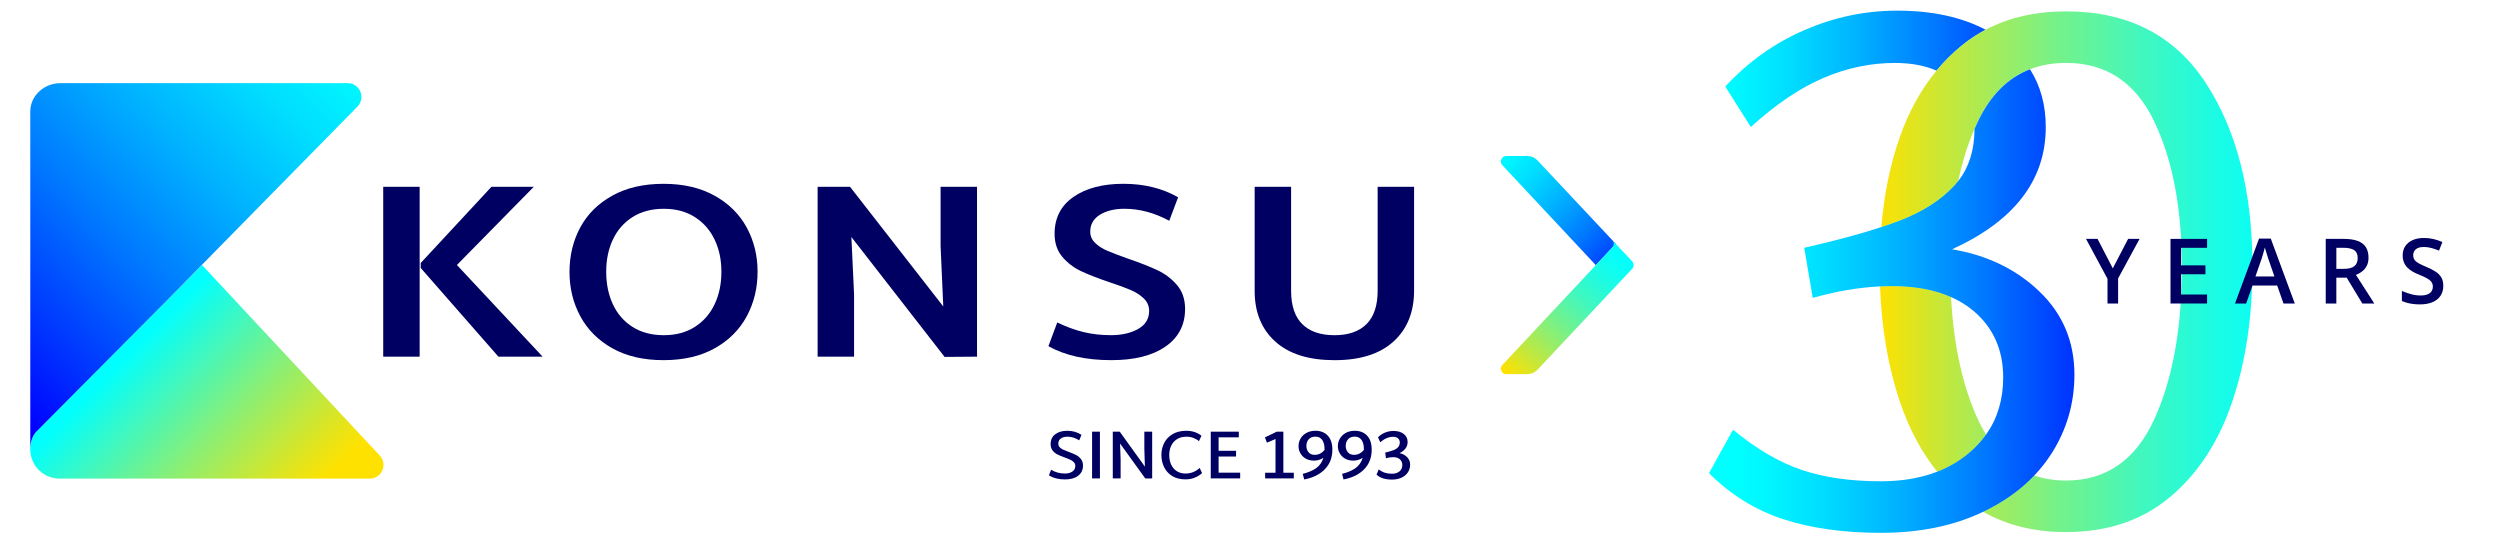 <?xml version="1.0" encoding="utf-8"?>
<!-- Generator: Adobe Illustrator 25.0.1, SVG Export Plug-In . SVG Version: 6.00 Build 0)  -->
<svg version="1.1" xmlns="http://www.w3.org/2000/svg" xmlns:xlink="http://www.w3.org/1999/xlink" x="0px" y="0px"
	 viewBox="0 0 1955.91 425.2" style="enable-background:new 0 0 1955.91 425.2;" xml:space="preserve">
<style type="text/css">
	.st0{fill:none;}
	.st1{fill:url(#SVGID_1_);}
	.st2{fill:url(#SVGID_2_);}
	.st3{fill:url(#SVGID_3_);}
	.st4{fill:url(#SVGID_4_);}
	.st5{fill:url(#SVGID_5_);}
	.st6{fill:url(#SVGID_6_);}
	.st7{fill:#000062;}
	.st8{fill:url(#SVGID_7_);}
	.st9{fill:url(#SVGID_8_);}
	.st10{fill:#DADBDB;}
	.st11{fill:url(#SVGID_9_);}
	.st12{fill:url(#SVGID_10_);}
</style>
<g id="Слой_1">
	<g>
		<path class="st0" d="M1532.1,141.57c8.4-10.76,12.64-24.34,12.69-40.75C1539.43,113.17,1535.19,126.75,1532.1,141.57z"/>
		<path class="st0" d="M1544.2,243.43c-5.22-4.44-11.16-8.11-17.78-11.04c2.03,37.97,9.12,70.09,21.29,96.32
			c1.88,4.06,3.9,7.85,6.06,11.38c8.96-12.58,13.45-27.52,13.45-44.8C1567.21,273.78,1559.54,256.49,1544.2,243.43z"/>
		<path class="st0" d="M1527.24,195.02c27.45,4.61,50.27,15.66,68.44,33.13c18.17,17.49,27.26,39.1,27.26,64.83
			c0,22.67-6.06,43.41-18.17,62.23c-3.86,6-8.27,11.6-13.24,16.81c7.61,2.61,15.91,3.93,24.9,3.93c31.2,0,54.1-15.75,68.71-47.25
			c14.6-31.49,21.9-71.45,21.9-119.86c0-46.1-7.3-84.22-21.9-114.38c-14.61-30.15-37.51-45.23-68.71-45.23
			c-10.32,0-19.72,1.66-28.22,4.96c8.22,12.9,12.33,27.96,12.33,45.18C1600.52,140.86,1576.09,172.75,1527.24,195.02z"/>
		<linearGradient id="SVGID_1_" gradientUnits="userSpaceOnUse" x1="1470.593" y1="296.438" x2="1762.252" y2="296.438">
			<stop  offset="0" style="stop-color:#FFE100"/>
			<stop  offset="0.209" style="stop-color:#B8E947"/>
			<stop  offset="0.421" style="stop-color:#77F188"/>
			<stop  offset="0.613" style="stop-color:#44F7BB"/>
			<stop  offset="0.78" style="stop-color:#1FFBE0"/>
			<stop  offset="0.915" style="stop-color:#08FEF7"/>
			<stop  offset="1" style="stop-color:#00FFFF"/>
		</linearGradient>
		<path class="st1" d="M1553.77,340.09c-2.16-3.53-4.18-7.33-6.06-11.38c-12.17-26.23-19.26-58.35-21.29-96.32
			c-12.84-5.69-28.31-8.55-46.43-8.55c-3.01,0-6.05,0.08-9.12,0.23c1.21,33.15,6.41,63.33,15.63,90.53
			c7.15,21.13,16.86,39.27,29.12,54.45c9.41-3.66,17.83-8.64,25.25-14.98C1545.88,349.78,1550.18,345.13,1553.77,340.09z"/>
		<linearGradient id="SVGID_2_" gradientUnits="userSpaceOnUse" x1="1337.055" y1="53.845" x2="1622.934" y2="53.845">
			<stop  offset="0" style="stop-color:#00FFFF"/>
			<stop  offset="0.085" style="stop-color:#00F6FF"/>
			<stop  offset="0.226" style="stop-color:#00DCFF"/>
			<stop  offset="0.407" style="stop-color:#00B2FF"/>
			<stop  offset="0.619" style="stop-color:#0079FF"/>
			<stop  offset="0.855" style="stop-color:#0030FF"/>
			<stop  offset="1" style="stop-color:#0000FF"/>
		</linearGradient>
		<path class="st2" d="M1535.11,35.41c5.75-4.66,11.88-8.7,18.37-12.13c-18.88-9.96-41.96-14.95-69.24-14.95
			c-25.04,0-49.27,5.1-72.68,15.27c-23.42,10.18-44.02,24.88-61.78,44.08l19.99,31.69c19.38-17.67,38.25-30.44,56.63-38.32
			c18.37-7.87,37.04-11.81,56.02-11.81c12.66,0,23.53,2.02,32.66,6.03C1521.13,47.96,1527.79,41.33,1535.11,35.41z"/>
		<linearGradient id="SVGID_3_" gradientUnits="userSpaceOnUse" x1="1470.593" y1="370.245" x2="1762.252" y2="370.245">
			<stop  offset="0" style="stop-color:#FFE100"/>
			<stop  offset="0.209" style="stop-color:#B8E947"/>
			<stop  offset="0.421" style="stop-color:#77F188"/>
			<stop  offset="0.613" style="stop-color:#44F7BB"/>
			<stop  offset="0.78" style="stop-color:#1FFBE0"/>
			<stop  offset="0.915" style="stop-color:#08FEF7"/>
			<stop  offset="1" style="stop-color:#00FFFF"/>
		</linearGradient>
		<path class="st3" d="M1591.52,372.03c-15.41-5.29-28-15.93-37.76-31.94c-3.58,5.03-7.88,9.69-12.9,13.97
			c-7.42,6.33-15.84,11.32-25.25,14.98c5.91,7.32,12.4,13.95,19.49,19.89c5.19,4.34,10.68,8.16,16.47,11.47
			c0.17-0.08,0.34-0.15,0.5-0.23C1567.76,392.57,1580.9,383.19,1591.52,372.03z"/>
		<linearGradient id="SVGID_4_" gradientUnits="userSpaceOnUse" x1="1467.788" y1="212.598" x2="1800.402" y2="212.598">
			<stop  offset="0" style="stop-color:#FFE100"/>
			<stop  offset="0.209" style="stop-color:#B8E947"/>
			<stop  offset="0.421" style="stop-color:#77F188"/>
			<stop  offset="0.613" style="stop-color:#44F7BB"/>
			<stop  offset="0.78" style="stop-color:#1FFBE0"/>
			<stop  offset="0.915" style="stop-color:#08FEF7"/>
			<stop  offset="1" style="stop-color:#00FFFF"/>
		</linearGradient>
		<path class="st4" d="M1725.64,64.79c-24.41-37.26-60.82-55.89-109.22-55.89c-23.86,0-44.84,4.8-62.95,14.37
			c-6.49,3.43-12.62,7.47-18.37,12.13c-7.31,5.92-13.98,12.56-20.03,19.86c-12,14.49-21.53,31.67-28.58,51.59
			c-7.62,21.52-12.48,45.13-14.63,70.81c5.24-1.72,10.08-3.43,14.48-5.12c17.96-6.91,32.2-16.04,42.7-27.37
			c1.08-1.16,2.08-2.37,3.05-3.61c3.09-14.83,7.32-28.41,12.69-40.75c0.94-2.15,1.91-4.27,2.91-6.35
			c9.77-20.18,23.27-33.6,40.49-40.28c8.5-3.3,17.91-4.96,28.22-4.96c31.2,0,54.1,15.08,68.71,45.23
			c14.6,30.16,21.9,68.29,21.9,114.38c0,48.4-7.3,88.36-21.9,119.86c-14.61,31.5-37.51,47.25-68.71,47.25
			c-8.99,0-17.28-1.31-24.9-3.93c-10.62,11.16-23.77,20.54-39.45,28.13c-0.17,0.08-0.33,0.15-0.5,0.23
			c18.54,10.6,40.15,15.9,64.85,15.9c32.41,0,59.51-9.12,81.32-27.37c21.8-18.24,38-43.02,48.61-74.33
			c10.6-31.31,15.91-66.56,15.91-105.74C1762.25,150.08,1750.04,102.06,1725.64,64.79z"/>
		<linearGradient id="SVGID_5_" gradientUnits="userSpaceOnUse" x1="1470.593" y1="186.982" x2="1762.252" y2="186.982">
			<stop  offset="0" style="stop-color:#FFE100"/>
			<stop  offset="0.209" style="stop-color:#B8E947"/>
			<stop  offset="0.421" style="stop-color:#77F188"/>
			<stop  offset="0.613" style="stop-color:#44F7BB"/>
			<stop  offset="0.78" style="stop-color:#1FFBE0"/>
			<stop  offset="0.915" style="stop-color:#08FEF7"/>
			<stop  offset="1" style="stop-color:#00FFFF"/>
		</linearGradient>
		<path class="st5" d="M1526.42,232.39c-0.41-7.61-0.62-15.45-0.62-23.54c0-24.72,2.1-47.14,6.3-67.28
			c-0.97,1.24-1.97,2.45-3.05,3.61c-10.5,11.33-24.74,20.46-42.7,27.37c-4.41,1.7-9.24,3.4-14.48,5.12
			c-0.84,10.08-1.28,20.46-1.28,31.18c0,5.14,0.1,10.21,0.28,15.22c3.07-0.15,6.11-0.23,9.12-0.23
			C1498.11,223.83,1513.57,226.7,1526.42,232.39z"/>
		<linearGradient id="SVGID_6_" gradientUnits="userSpaceOnUse" x1="1356.725" y1="235.533" x2="1671.223" y2="235.533">
			<stop  offset="0" style="stop-color:#00FFFF"/>
			<stop  offset="0.085" style="stop-color:#00F6FF"/>
			<stop  offset="0.226" style="stop-color:#00DCFF"/>
			<stop  offset="0.407" style="stop-color:#00B2FF"/>
			<stop  offset="0.619" style="stop-color:#0079FF"/>
			<stop  offset="0.855" style="stop-color:#0030FF"/>
			<stop  offset="1" style="stop-color:#0000FF"/>
		</linearGradient>
		<path class="st6" d="M1595.68,228.16c-18.17-17.48-40.99-28.52-68.44-33.13c48.85-22.27,73.29-54.16,73.29-95.65
			c0-17.22-4.11-32.27-12.33-45.18c-17.22,6.67-30.72,20.09-40.49,40.28c-1.01,2.08-1.98,4.2-2.91,6.35
			c-0.05,16.41-4.29,29.99-12.69,40.75c-0.97,1.24-1.97,2.44-3.05,3.61c-10.5,11.33-24.74,20.46-42.7,27.37
			c-4.41,1.7-9.24,3.4-14.48,5.12c-16.14,5.29-36.25,10.69-60.32,16.2l6.66,39.18c18.42-5.19,35.97-8.18,52.66-8.99
			c3.07-0.15,6.11-0.23,9.12-0.23c18.12,0,33.58,2.87,46.43,8.55c6.62,2.93,12.56,6.6,17.78,11.04
			c15.34,13.07,23.01,30.35,23.01,51.86c0,17.29-4.48,32.22-13.45,44.8c-3.58,5.03-7.88,9.69-12.9,13.97
			c-7.42,6.33-15.84,11.32-25.25,14.98c-12.85,4.99-27.55,7.5-44.1,7.5c-23.83,0-44.52-2.97-62.08-8.93
			c-17.56-5.95-35.43-16.42-53.6-31.4l-18.78,34c16.96,16.91,36.34,28.91,58.15,36.01c21.8,7.1,47.24,10.66,76.32,10.66
			c30.46,0,57.15-5.5,80.06-16.48c0.17-0.08,0.34-0.15,0.5-0.23c15.68-7.59,28.83-16.97,39.45-28.13
			c4.96-5.22,9.38-10.82,13.24-16.81c12.11-18.82,18.17-39.56,18.17-62.23C1622.93,267.25,1613.85,245.64,1595.68,228.16z"/>
		<path class="st7" d="M820.24,270.84l6.92-18.57c6.99,3.39,13.83,5.9,20.54,7.52c6.71,1.63,13.83,2.44,21.38,2.44
			c8.52,0,15.65-1.63,21.38-4.88c5.73-3.26,8.59-7.95,8.59-14.07c0-3.78-1.36-7-4.09-9.67c-2.72-2.67-6.11-4.89-10.16-6.64
			c-4.05-1.76-9.64-3.81-16.77-6.16c-9.22-3.13-16.66-6.03-22.32-8.7c-5.66-2.67-10.52-6.38-14.57-11.14
			c-4.05-4.75-6.08-10.78-6.08-18.08c0-12.37,4.93-21.99,14.78-28.83c9.85-6.84,22.88-10.26,39.09-10.26
			c16.21,0,30.46,3.52,42.76,10.55l-6.92,18.37c-11.6-6.25-23.26-9.38-35-9.38c-7.83,0-14.25,1.56-19.28,4.69
			c-5.03,3.13-7.54,7.56-7.54,13.29c0,3.39,1.29,6.32,3.88,8.79c2.58,2.48,5.8,4.53,9.64,6.16c3.84,1.63,9.26,3.68,16.24,6.16
			c9.5,3.26,17.19,6.29,23.06,9.09c5.87,2.8,10.9,6.64,15.09,11.53c4.19,4.89,6.29,11.11,6.29,18.66c0,12.51-5.1,22.31-15.3,29.41
			c-10.2,7.1-24.31,10.65-42.34,10.65C849.65,281.78,833.24,278.13,820.24,270.84z"/>
		<g>
			<linearGradient id="SVGID_7_" gradientUnits="userSpaceOnUse" x1="219.091" y1="411.449" x2="92.055" y2="285.39">
				<stop  offset="0" style="stop-color:#FFE100"/>
				<stop  offset="0.147" style="stop-color:#DFE520"/>
				<stop  offset="0.471" style="stop-color:#8FEE70"/>
				<stop  offset="0.944" style="stop-color:#10FDEF"/>
				<stop  offset="1" style="stop-color:#00FFFF"/>
			</linearGradient>
			<path class="st8" d="M29.17,366.41c4.2,4.92,10.45,8.04,17.42,8.04c0.41,0,1.31-0.01,1.71-0.03l-0.4,0.04h239.02h1.25l0.03-0.06
				c0.37,0.04,0.75,0.06,1.14,0.06c5.91,0,10.7-4.79,10.7-10.7c0-2.82-1.1-5.37-2.87-7.28l0-0.01L158.05,207.35L27.97,338.2
				c-3.23,4.02-4.29,8.36-4.29,13.34c0,5.17,1.71,9.94,4.6,13.78L29.17,366.41z"/>
			<g>
				<linearGradient id="SVGID_8_" gradientUnits="userSpaceOnUse" x1="251.684" y1="-9.583" x2="-37.812" y2="275.516">
					<stop  offset="0" style="stop-color:#00FFFF"/>
					<stop  offset="0.085" style="stop-color:#00F6FF"/>
					<stop  offset="0.226" style="stop-color:#00DCFF"/>
					<stop  offset="0.407" style="stop-color:#00B2FF"/>
					<stop  offset="0.619" style="stop-color:#0079FF"/>
					<stop  offset="0.855" style="stop-color:#0030FF"/>
					<stop  offset="1" style="stop-color:#0000FF"/>
				</linearGradient>
				<path class="st9" d="M27.97,338.2l109.29-109.92L279.62,83.45c0.6-0.62,1.11-1.32,1.53-2.05c1.02-1.64,1.62-3.56,1.62-5.64
					c0-5.91-4.79-10.7-10.7-10.7h-2.21H47.33c-13,0-23.64,9.95-23.64,22.12v262.49c0,0.01,0,0.99,0,1.88
					C23.68,346.56,24.98,341.65,27.97,338.2z"/>
			</g>
		</g>
		<path class="st7" d="M299.81,146.15h28.51v132.89h-28.51V146.15z M424.52,279.04h-34.58l-60.78-69.38v-3.91l55.33-59.6h33.12
			l-60.15,61.17L424.52,279.04z"/>
		<path class="st7" d="M479.1,272.5c-11.04-6.19-19.39-14.53-25.05-25.01c-5.66-10.49-8.49-22.05-8.49-34.69
			c0-12.77,2.79-24.36,8.38-34.79c5.59-10.42,13.94-18.73,25.05-24.92c11.11-6.18,24.49-9.28,40.14-9.28
			c15.51,0,28.82,3.1,39.93,9.28c11.11,6.19,19.49,14.5,25.15,24.92c5.66,10.42,8.49,21.95,8.49,34.59c0,12.77-2.83,24.4-8.49,34.88
			c-5.66,10.49-14.01,18.83-25.05,25.01c-11.04,6.19-24.39,9.28-40.03,9.28C503.48,281.78,490.14,278.69,479.1,272.5z
			 M543.55,255.79c6.77-4.3,11.95-10.19,15.51-17.69c3.56-7.49,5.34-15.99,5.34-25.5c0-9.38-1.78-17.78-5.34-25.21
			c-3.56-7.43-8.74-13.29-15.51-17.59c-6.78-4.3-14.85-6.45-24.21-6.45c-9.5,0-17.64,2.15-24.42,6.45
			c-6.78,4.3-11.92,10.16-15.41,17.59c-3.49,7.43-5.24,15.83-5.24,25.21c0,9.51,1.75,18.01,5.24,25.5
			c3.49,7.49,8.63,13.39,15.41,17.69c6.77,4.3,14.91,6.45,24.42,6.45C528.7,262.24,536.77,260.09,543.55,255.79z"/>
		<path class="st7" d="M764.39,146.15v132.89l-25.36,0.2l-72.94-93.8l2.1,44.75v48.86h-28.51V146.15h25.36l72.94,93.61l-2.1-47.29
			v-46.31H764.39z"/>
		<path class="st7" d="M997.74,267.22c-10.76-9.7-16.14-22.9-16.14-39.57v-81.49h28.51v81.3c0,11.6,2.9,20.29,8.7,26.09
			c5.8,5.8,14.22,8.7,25.26,8.7c10.9,0,19.25-2.9,25.05-8.7c5.8-5.8,8.7-14.49,8.7-26.09v-81.3h28.51v81.1
			c0,16.81-5.34,30.1-16.04,39.87c-10.69,9.77-26.09,14.66-46.22,14.66C1023.93,281.78,1008.49,276.93,997.74,267.22z"/>
		<path class="st10" d="M1265.32,190.56"/>
		<g>
			<linearGradient id="SVGID_9_" gradientUnits="userSpaceOnUse" x1="1172.12" y1="113.974" x2="1283.3" y2="222.899">
				<stop  offset="0" style="stop-color:#00FFFF"/>
				<stop  offset="0.085" style="stop-color:#00F6FF"/>
				<stop  offset="0.226" style="stop-color:#00DCFF"/>
				<stop  offset="0.407" style="stop-color:#00B2FF"/>
				<stop  offset="0.619" style="stop-color:#0079FF"/>
				<stop  offset="0.855" style="stop-color:#0030FF"/>
				<stop  offset="1" style="stop-color:#0000FF"/>
			</linearGradient>
			<path class="st11" d="M1202.74,125.35l61.36,65.43l-15.55,16.62h-0.1l0.01-0.01l-73.14-78.21l0.01-0.01
				c-0.68-0.76-1.11-1.75-1.11-2.85c0-2.35,1.9-4.25,4.25-4.27l0,0h16.57C1198.14,122.08,1200.68,123.24,1202.74,125.35z"/>
			<linearGradient id="SVGID_10_" gradientUnits="userSpaceOnUse" x1="1180.76" y1="294.395" x2="1271.168" y2="196.877">
				<stop  offset="0" style="stop-color:#FFE100"/>
				<stop  offset="0.209" style="stop-color:#B8E947"/>
				<stop  offset="0.421" style="stop-color:#77F188"/>
				<stop  offset="0.613" style="stop-color:#44F7BB"/>
				<stop  offset="0.78" style="stop-color:#1FFBE0"/>
				<stop  offset="0.915" style="stop-color:#08FEF7"/>
				<stop  offset="1" style="stop-color:#00FFFF"/>
			</linearGradient>
			<path class="st12" d="M1278.1,207.39c0-1.15-0.46-2.19-1.2-2.96c0,0,0.01-0.01,0.01-0.01l-12.8-13.64l-2.78-2.96l0,0
				c0.75,0.76,1.22,1.81,1.22,2.96c0,1.17-0.48,2.23-1.25,2.99l0,0l-85.82,91.68c0,0,0,0,0,0l-0.05,0.05l0,0
				c-0.74,0.77-1.2,1.81-1.2,2.96c0,2.36,1.91,4.27,4.27,4.27c0,0,0,0,0,0h16.51c2.97-0.02,5.64-1.13,7.96-3.55l73.98-78.88
				l-0.01-0.01C1277.65,209.55,1278.1,208.52,1278.1,207.39z"/>
		</g>
		<g>
			<path class="st7" d="M1652.97,209.96l12-23.06h8.96l-16.8,30.91v19.64h-8.3v-19.33l-16.8-31.22h9.02L1652.97,209.96z"/>
			<path class="st7" d="M1726.75,237.45h-28.63V186.9h28.63v6.98h-20.33v13.73h19.05v6.95h-19.05v15.87h20.33V237.45z"/>
			<path class="st7" d="M1786.53,237.45l-4.94-14.04h-19.33l-4.94,14.04h-8.75l18.81-50.76h9.2l18.77,50.76H1786.53z
				 M1779.44,216.32l-4.81-13.87c-0.18-0.6-0.45-1.44-0.79-2.52c-0.35-1.08-0.69-2.2-1.04-3.35c-0.35-1.15-0.63-2.12-0.87-2.9
				c-0.23,0.95-0.51,2-0.85,3.16s-0.66,2.26-0.97,3.28c-0.31,1.03-0.55,1.8-0.71,2.33l-4.84,13.87H1779.44z"/>
			<path class="st7" d="M1833.79,186.9c4.36,0,7.96,0.54,10.8,1.61c2.85,1.07,4.97,2.69,6.36,4.86c1.39,2.17,2.09,4.91,2.09,8.23
				c0,2.49-0.46,4.62-1.38,6.38c-0.92,1.76-2.13,3.22-3.63,4.37c-1.5,1.15-3.1,2.06-4.81,2.73l14.35,22.37h-9.37l-12.24-20.23h-8.09
				v20.23h-8.3V186.9H1833.79z M1833.24,193.85h-5.36v16.49h5.74c3.83,0,6.61-0.71,8.35-2.14c1.74-1.43,2.61-3.54,2.61-6.33
				c0-2.9-0.93-4.97-2.78-6.19S1837.09,193.85,1833.24,193.85z"/>
			<path class="st7" d="M1911.55,223.69c0,3-0.73,5.58-2.2,7.75c-1.46,2.17-3.56,3.83-6.29,4.98s-5.99,1.73-9.77,1.73
				c-1.84,0-3.61-0.1-5.29-0.31c-1.68-0.21-3.27-0.51-4.75-0.92c-1.49-0.4-2.85-0.89-4.1-1.47v-7.81c2.08,0.9,4.38,1.71,6.92,2.44
				c2.54,0.73,5.12,1.09,7.75,1.09c2.14,0,3.92-0.28,5.33-0.85c1.41-0.56,2.46-1.37,3.16-2.42c0.7-1.05,1.05-2.28,1.05-3.68
				c0-1.5-0.4-2.76-1.21-3.79s-2.02-1.98-3.65-2.85s-3.67-1.81-6.14-2.8c-1.66-0.65-3.24-1.39-4.74-2.25
				c-1.5-0.85-2.84-1.85-4.01-3.01c-1.18-1.15-2.11-2.52-2.8-4.11c-0.69-1.59-1.04-3.45-1.04-5.57c0-2.86,0.69-5.31,2.08-7.35
				s3.32-3.6,5.83-4.69c2.5-1.08,5.42-1.62,8.76-1.62c2.65,0,5.15,0.28,7.49,0.85c2.34,0.57,4.64,1.34,6.9,2.33l-2.63,6.71
				c-2.1-0.85-4.11-1.54-6.05-2.06c-1.94-0.52-3.92-0.78-5.95-0.78c-1.75,0-3.24,0.26-4.46,0.79s-2.15,1.28-2.78,2.25
				c-0.63,0.97-0.95,2.1-0.95,3.39c0,1.5,0.36,2.74,1.09,3.73c0.73,0.99,1.86,1.9,3.39,2.73s3.51,1.75,5.93,2.77
				c2.79,1.15,5.16,2.36,7.11,3.63c1.95,1.27,3.44,2.78,4.48,4.55S1911.55,221.04,1911.55,223.69z"/>
		</g>
		<g>
			<path class="st7" d="M820.62,371.88l1.72-4.36c3.26,1.97,6.89,2.96,10.87,2.96c2.33,0,4.26-0.52,5.78-1.56
				c1.52-1.04,2.29-2.49,2.29-4.36c0-1.15-0.37-2.12-1.1-2.9c-0.74-0.79-1.65-1.44-2.74-1.96c-1.09-0.52-2.57-1.12-4.44-1.8
				c-2.33-0.83-4.23-1.6-5.7-2.34c-1.47-0.74-2.73-1.77-3.77-3.09c-1.04-1.33-1.56-2.99-1.56-5c0-3.33,1.2-5.91,3.6-7.72
				c2.4-1.81,5.54-2.72,9.41-2.72c4.2,0,7.91,1.06,11.14,3.17l-1.78,4.3c-3.01-1.9-6.08-2.85-9.2-2.85c-2.12,0-3.84,0.47-5.16,1.4
				c-1.33,0.93-1.99,2.29-1.99,4.09c0,1.08,0.35,1.99,1.05,2.74c0.7,0.75,1.59,1.38,2.66,1.88c1.08,0.5,2.55,1.09,4.41,1.78
				c2.4,0.9,4.34,1.72,5.81,2.47c1.47,0.75,2.73,1.8,3.79,3.15c1.06,1.34,1.59,3.04,1.59,5.08c0,3.37-1.26,6.02-3.79,7.96
				c-2.53,1.94-5.96,2.9-10.3,2.9C828.23,375.1,824.03,374.03,820.62,371.88z"/>
			<path class="st7" d="M854.41,337.72h6.13v36.58h-6.13V337.72z"/>
			<path class="st7" d="M901.42,337.72v36.58l-5.38,0.05l-19.74-27.33l0.43,12.59v14.69h-6.13v-36.58h5.43l19.69,27.33l-0.43-13.66
				v-13.66H901.42z"/>
			<path class="st7" d="M917.12,372.44c-2.83-1.74-4.96-4.06-6.37-6.97c-1.42-2.9-2.12-6.08-2.12-9.52c0-3.41,0.73-6.55,2.21-9.44
				c1.47-2.89,3.68-5.19,6.64-6.91c2.96-1.72,6.54-2.58,10.73-2.58c2.29,0,4.47,0.35,6.54,1.05c2.06,0.7,3.81,1.66,5.24,2.88
				l-1.99,4.2c-1.15-1.04-2.58-1.88-4.3-2.53s-3.55-0.97-5.49-0.97c-2.83,0-5.26,0.63-7.29,1.88c-2.03,1.26-3.56,2.97-4.6,5.14
				c-1.04,2.17-1.56,4.62-1.56,7.34c0,2.76,0.49,5.24,1.48,7.42c0.99,2.19,2.44,3.91,4.36,5.16c1.92,1.26,4.24,1.88,6.97,1.88
				c4.16,0,7.83-1.45,11.03-4.36l1.83,4.09c-1.61,1.43-3.51,2.6-5.7,3.5c-2.19,0.9-4.57,1.34-7.15,1.34
				C923.44,375.05,919.96,374.18,917.12,372.44z"/>
			<path class="st7" d="M970.27,369.83v4.46h-23.02v-36.58h21.95v4.46h-15.81v10.54h13.66v4.46h-13.66v12.64H970.27z"/>
			<path class="st7" d="M1012.23,369.83v4.46H989.8v-4.46h8.12v-26.41l-6.72,2.9l-1.56-4.14l9.25-4.46h5.16v32.11H1012.23z"/>
			<path class="st7" d="M1038.8,340.84c2.4,2.55,3.6,6.22,3.6,11.03c0,6.13-1.96,11.21-5.89,15.25c-3.93,4.04-9.31,6.7-16.16,7.99
				l-1.13-4.36c4.48-1.15,8.05-2.7,10.7-4.65c2.65-1.95,4.46-4.6,5.43-7.93c-2.19,1.47-4.64,2.21-7.37,2.21
				c-2.47,0-4.63-0.54-6.46-1.61c-1.83-1.08-3.22-2.47-4.17-4.2c-0.95-1.72-1.43-3.53-1.43-5.43c0-2.15,0.53-4.15,1.59-6
				c1.06-1.85,2.59-3.33,4.6-4.44c2.01-1.11,4.36-1.67,7.05-1.67C1033.19,337.02,1036.4,338.29,1038.8,340.84z M1036.27,351.98v-0.7
				c0-3.16-0.64-5.56-1.91-7.21c-1.27-1.65-3-2.47-5.19-2.47c-2.3,0-4.05,0.69-5.27,2.07c-1.22,1.38-1.83,3.11-1.83,5.19
				c0,2.01,0.57,3.68,1.72,5c1.15,1.33,2.73,1.99,4.73,1.99C1031.65,355.85,1034.23,354.56,1036.27,351.98z"/>
			<path class="st7" d="M1069.57,340.84c2.4,2.55,3.6,6.22,3.6,11.03c0,6.13-1.96,11.21-5.89,15.25c-3.93,4.04-9.31,6.7-16.16,7.99
				l-1.13-4.36c4.48-1.15,8.05-2.7,10.7-4.65c2.65-1.95,4.46-4.6,5.43-7.93c-2.19,1.47-4.64,2.21-7.37,2.21
				c-2.47,0-4.63-0.54-6.46-1.61c-1.83-1.08-3.22-2.47-4.17-4.2c-0.95-1.72-1.43-3.53-1.43-5.43c0-2.15,0.53-4.15,1.59-6
				c1.06-1.85,2.59-3.33,4.6-4.44c2.01-1.11,4.36-1.67,7.05-1.67C1063.96,337.02,1067.17,338.29,1069.57,340.84z M1067.04,351.98
				v-0.7c0-3.16-0.64-5.56-1.91-7.21c-1.27-1.65-3-2.47-5.19-2.47c-2.3,0-4.05,0.69-5.27,2.07c-1.22,1.38-1.83,3.11-1.83,5.19
				c0,2.01,0.57,3.68,1.72,5c1.15,1.33,2.73,1.99,4.73,1.99C1062.41,355.85,1065,354.56,1067.04,351.98z"/>
			<path class="st7" d="M1100.93,357.7c1.54,1.6,2.31,3.56,2.31,5.89c0,2.12-0.56,4.06-1.69,5.84c-1.13,1.78-2.77,3.18-4.92,4.22
				c-2.15,1.04-4.68,1.56-7.58,1.56c-2.51,0-4.78-0.3-6.8-0.89c-2.03-0.59-3.79-1.59-5.3-2.99l1.72-4.03
				c1.65,1.22,3.28,2.08,4.9,2.58c1.61,0.5,3.44,0.75,5.49,0.75c2.44,0,4.39-0.62,5.86-1.86c1.47-1.24,2.21-2.88,2.21-4.92
				c0-1.86-0.64-3.36-1.91-4.49c-1.27-1.13-3.02-1.7-5.24-1.7c-1.79,0-3.68,0.29-5.65,0.86l-0.59-4.41c2.76-0.68,4.9-1.31,6.43-1.88
				c1.52-0.57,2.73-1.35,3.63-2.34c0.9-0.99,1.34-2.27,1.34-3.85c0-1.25-0.47-2.29-1.4-3.09c-0.93-0.81-2.19-1.21-3.77-1.21
				c-1.65,0-3.3,0.33-4.95,1c-1.65,0.66-3.37,1.75-5.16,3.25l-1.77-3.82c1.61-1.65,3.46-2.9,5.54-3.74
				c2.08-0.84,4.28-1.26,6.62-1.26c3.33,0,6.01,0.79,8.02,2.37c2.01,1.58,3.01,3.68,3.01,6.29c0,1.9-0.56,3.59-1.67,5.06
				c-1.11,1.47-2.65,2.67-4.63,3.6C1097.4,355.04,1099.39,356.11,1100.93,357.7z"/>
		</g>
	</g>
</g>
<g id="Слой_2">
</g>
</svg>

